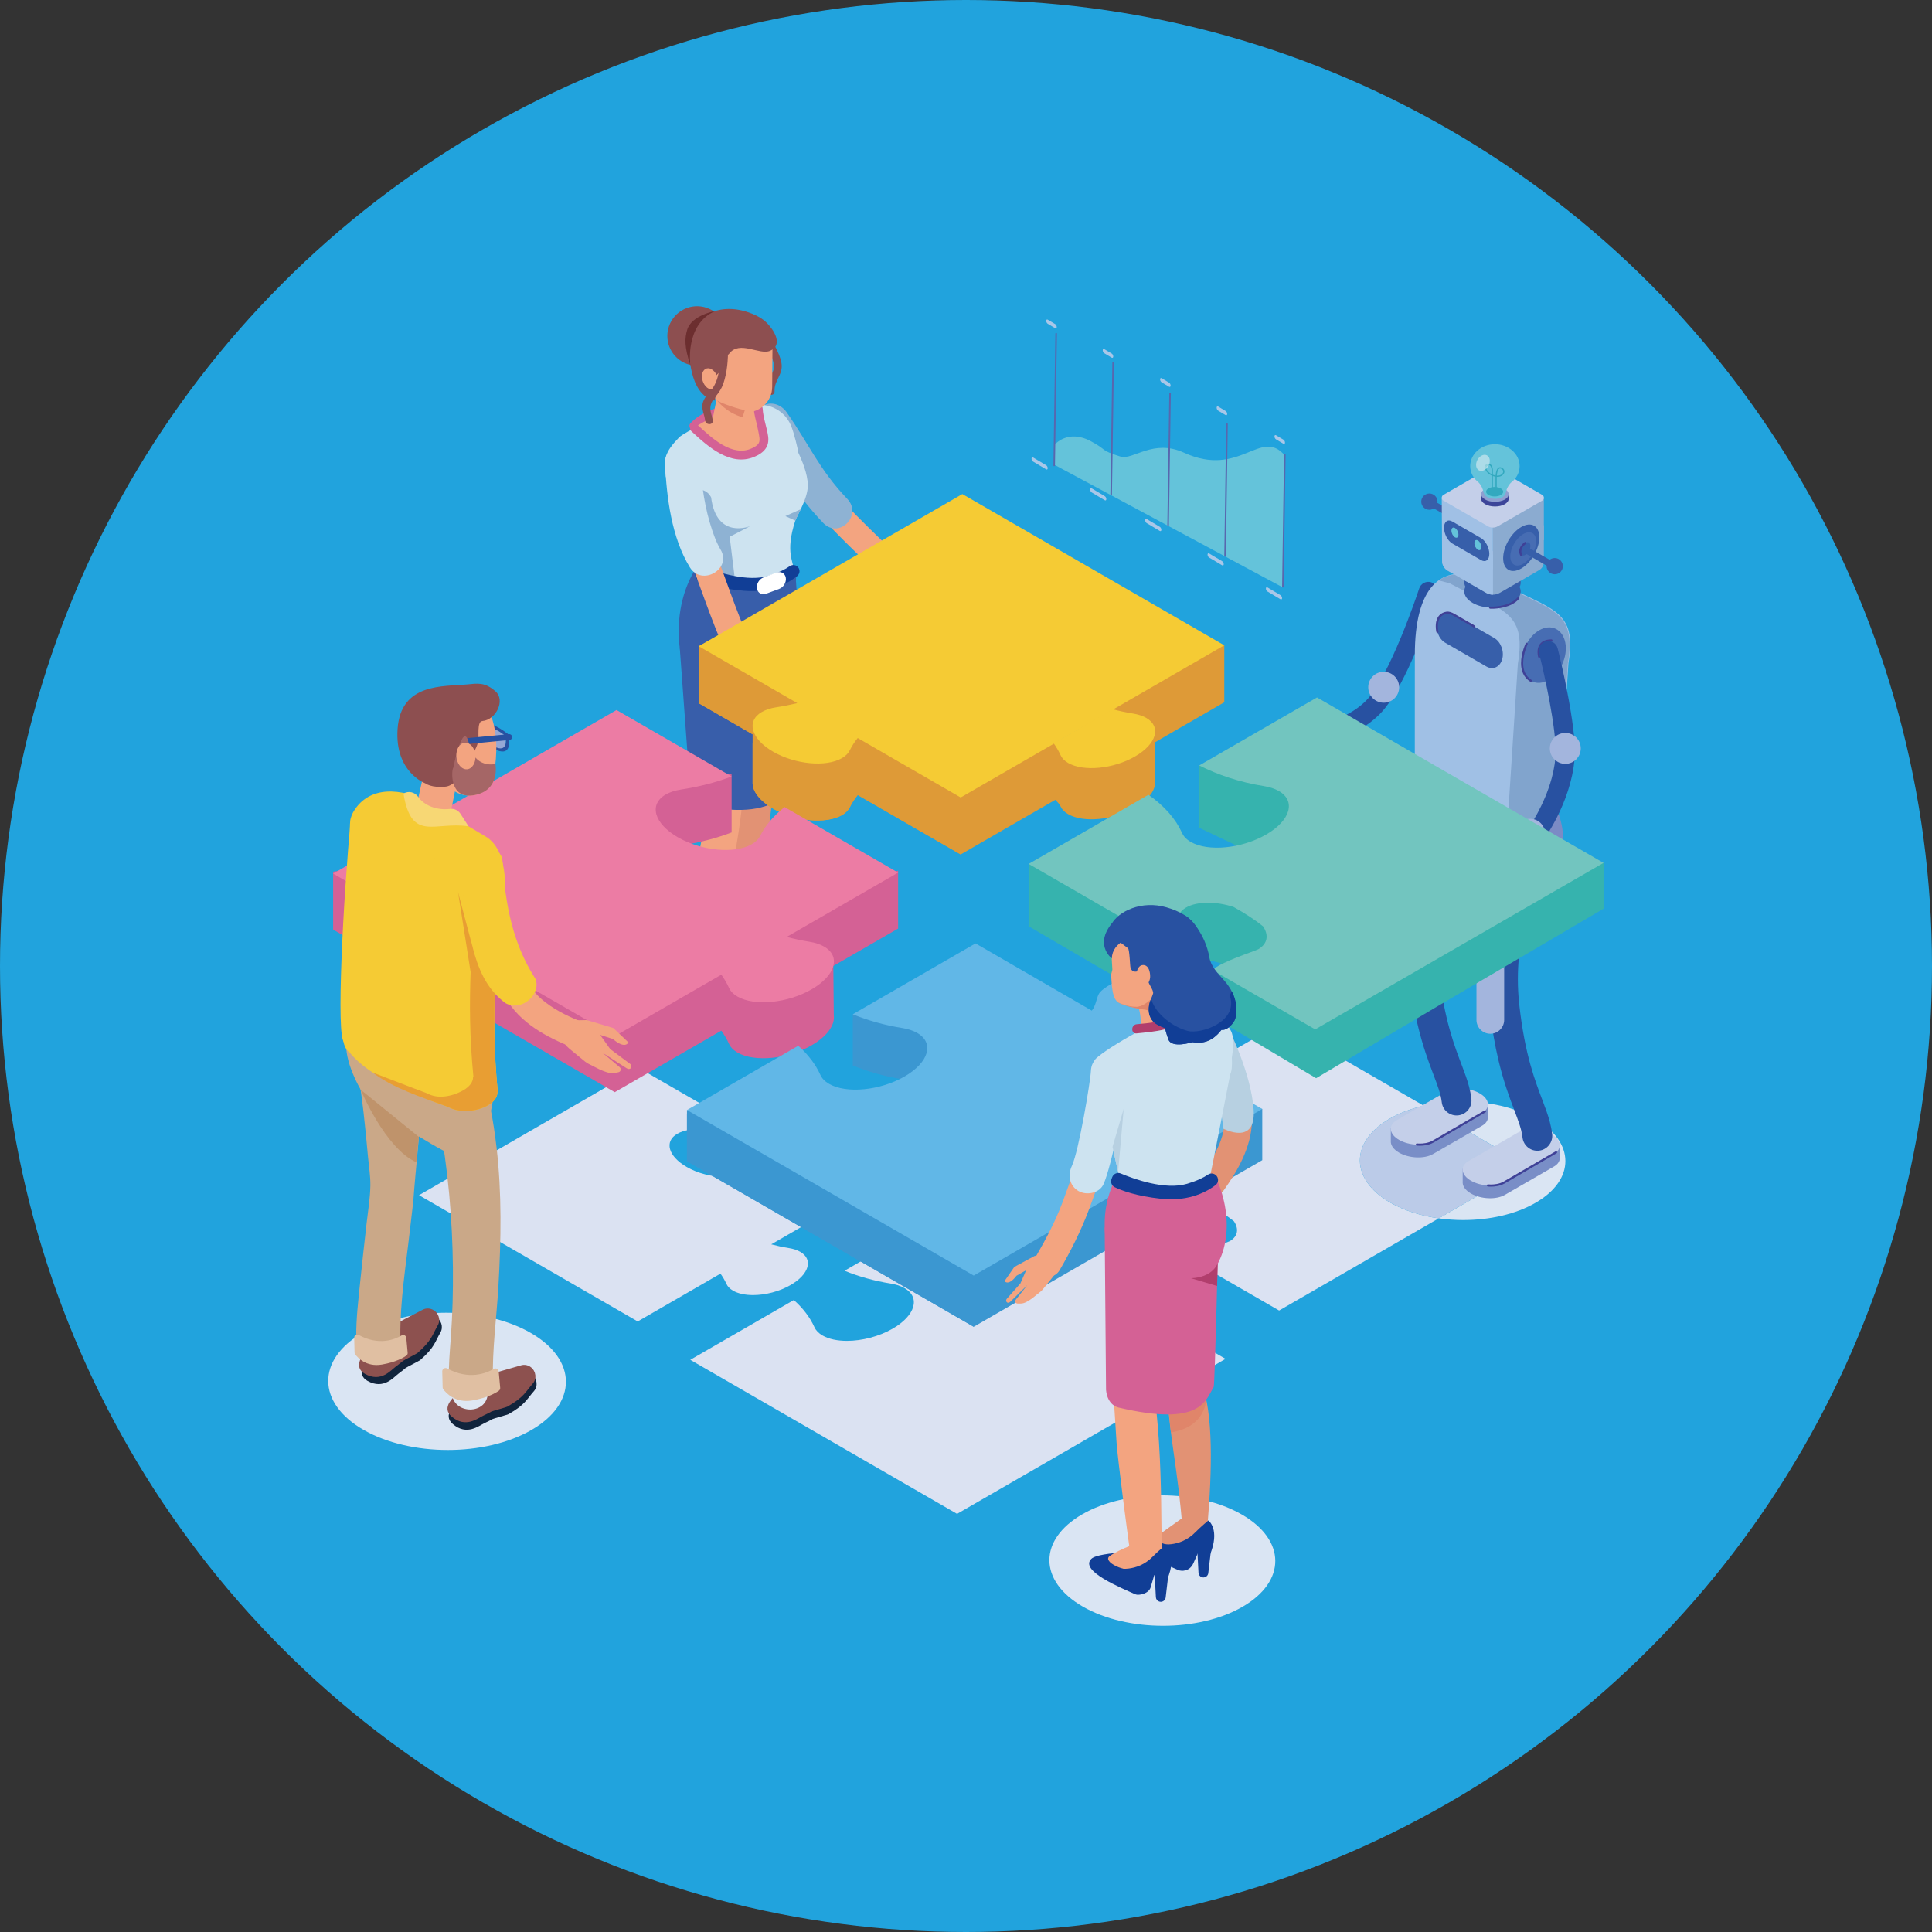 <?xml version="1.0" encoding="UTF-8"?><svg xmlns="http://www.w3.org/2000/svg" width="500" height="500" xmlns:xlink="http://www.w3.org/1999/xlink" viewBox="0 0 500 500"><rect x="0" y="0" width="500" height="500" fill="#333333" stroke="none"/><defs><clipPath id="clippath"><circle cx="250" cy="250" r="250" fill="none"/></clipPath><clipPath id="clippath-1"><rect x="85" y="79.249" width="330" height="341.503" fill="none"/></clipPath><clipPath id="clippath-2"><rect x="85" y="79.249" width="330" height="341.503" fill="none"/></clipPath><clipPath id="clippath-3"><rect x="85" y="79.249" width="330" height="341.503" fill="none"/></clipPath><clipPath id="clippath-4"><rect x="85" y="79.249" width="330" height="341.503" fill="none"/></clipPath></defs><g id="_背景"><g clip-path="url(#clippath)"><rect width="500" height="500" fill="#21a3dd"/></g></g><g id="_アノテーション"><g><path d="M187.864,244.081l.584-.305c.333-.174,.463-.588,.289-.921-.174-.332-.588-.462-.921-.288l-.584,.305c-.332,.174-.462,.588-.288,.921,.174,.333,.588,.463,.921,.289h0Z" fill="#4d4474"/><path d="M188.819,243.147v-3.093c0-.375-.307-.682-.682-.682-.375,0-.682,.307-.682,.682v3.093c0,.375,.307,.682,.682,.682,.375,0,.683-.307,.683-.682h0Z" fill="#2851a1"/><path d="M185.414,234.864c.69,3.508,1.452,8.721,1.452,8.721l1.27,.244-.201-3.647c.154-.543,1.085,.048,1.479,.623,2.338,3.407,.844,5.546,3.133,7.113,0,0,5.326,2.419,10.684,1.424,0,0,2.522-.937,1.435-2.476-2.138-3.027-10.026-11.446-11.568-13.427l-.419-.133-2.823-4.529c-1.066-.308-3.055,1.278-3.812,2.737-.631,.681-.917,1.894-.631,3.35h0Z" fill="#2851a1"/><path d="M190.584,228.389l2.373,1.965s5.952,9.319,7.077,11.181c1.307,2.162-6.518,5.888-11.897-6.835-3.922-6.718,2.447-6.311,2.447-6.311h0Z" fill="#e29274"/><path d="M192.57,155.508c.194,13.189,.106,26.396-.737,39.564-.297,4.631-.692,9.256-1.208,13.867-.107,.958-.22,1.916-.338,2.874-.052,.428-.106,.855-.161,1.283-.029,.231-.239,1.808-.111,.866-.249,1.841-.519,3.68-.803,5.517-.576,3.728-1.218,7.445-1.848,11.164-.413,2.435,.644,4.93,3.197,5.631,2.198,.604,5.216-.746,5.631-3.197,2.963-17.484,4.975-34.903,5.441-52.651,.218-8.304,.214-16.612,.092-24.918-.087-5.887-9.243-5.904-9.156,0h0Z" fill="#e29274"/><path d="M180.586,163.951c2.671,13.177,3.719,26.608,2.702,40.029-.86,11.353-3.311,22.48-6.441,33.407-1.626,5.675,7.206,8.097,8.829,2.434,3.357-11.716,5.852-23.67,6.768-35.841,1.071-14.229-.199-28.499-3.029-42.463-.492-2.424-3.366-3.82-5.632-3.197-2.523,.693-3.69,3.2-3.197,5.631h0Z" fill="#f3a480"/><path d="M177.799,249.5l.584-.305c.332-.174,.462-.588,.289-.921-.174-.332-.588-.462-.921-.288l-.584,.305c-.333,.174-.463,.588-.289,.921,.174,.333,.588,.463,.921,.289h0Z" fill="#2851a1"/><path d="M178.755,248.567v-3.093c0-.375-.307-.682-.682-.682-.375,0-.682,.307-.682,.682v3.093c0,.375,.307,.682,.682,.682,.375,0,.682-.307,.682-.682h0Z" fill="#2851a1"/><path d="M175.35,240.283c.69,3.508,1.452,8.721,1.452,8.721l1.271,.244-.201-3.647c.154-.543,1.085,.048,1.48,.623,2.337,3.407,.843,5.546,3.133,7.113,0,0,5.326,2.418,10.684,1.424,0,0,2.522-.937,1.435-2.476-2.138-3.027-10.026-11.446-11.568-13.427l-.419-.133-2.824-4.529c-1.066-.308-3.055,1.278-3.812,2.737-.631,.681-.917,1.894-.631,3.35h0Z" fill="#2851a1"/><path d="M180.52,233.808l2.372,1.965s5.952,9.319,7.077,11.181c1.307,2.162-6.518,5.888-11.897-6.835-3.922-6.718,2.447-6.311,2.447-6.311h0Z" fill="#f3a480"/><path d="M235.492,146.83c-7.378-7.062-14.967-14.1-21.656-21.827-2.906-3.356-7.758,1.532-4.869,4.869,6.69,7.727,14.278,14.765,21.656,21.827,3.202,3.065,8.078-1.798,4.869-4.869h0Z" fill="#f3a480"/><path d="M195.667,111.347c6.375,9.13,9.636,15.887,17.373,23.976,4.092,4.278,10.3-1.963,6.214-6.235-7.197-7.524-9.678-13.809-15.659-22.374-1.417-2.03-4.018-2.97-6.28-1.647-2.009,1.175-3.073,4.238-1.647,6.28h0Z" fill="#8eb2d3"/><path d="M180.379,111.079c3.177-3.307,9.248-4.561,13.652-4.485,1.477,.025,1.478-2.27,0-2.295-4.986-.085-11.687,1.422-15.275,5.157-1.024,1.065,.597,2.691,1.623,1.623h0Z" fill="#d46195"/><path d="M175.738,165.893c.93,12.901,9.183,14.202,17.511,9.393,8.329-4.808,12.796-17.04,12.796-26.656,0,0-7.086-9.531-13.193-9.601-9.616-.11-18.195,11.883-17.114,26.863h0Z" fill="#385eaa"/><path d="M204.125,112.589s5.515,8.667,4.885,13.895c-.401,3.327-2.8,7.068-3.151,8.133-2.87,8.717-.202,10.831-.51,13.243,0,0-2.996,8.817-23.462,.98l-8.594-25.253,30.832-10.998h0Z" fill="#cde3f0"/><path d="M175.915,131.364c-.753-.462-3.606-8.069-3.606-8.069-.521-4.502-.426-6.102,3.461-10.121,1.02-1.055,11.501-6.791,19.554-8.246,3.903-.705,7.762,1.467,9.337,5.107,.921,2.129,1.813,6.338,1.813,6.34,.383,8.267-3.279-2.588-3.86,1.977,.02-.11,.048-.222,.064-.332,0,0-.998,7.711-1.755,13.681-.468,3.725-.8,6.419-.831,6.797l-.002,.047-13.966,11.01-7.35-13.271-2.858-4.921h0Z" fill="#cde3f0"/><path d="M194.821,104.811s6.981,7.209,.927,12.319c-6.054,5.11-16.366-6.31-16.366-6.31,5.413-3.389,10.617-5.689,15.438-6.008h0Z" fill="#f3a480"/><path d="M205.995,150.41l3.015,46.586c-.003,.607-.174,1.196-.503,1.726-2.059,3.31-5.858,14.553-26.62,9.684-2.393-.561-3.3-.804-3.192-2.889l-2.781-37.983,12.369-.162,17.712-16.962h0Z" fill="#385eaa"/><path d="M195.089,105.803c.075,1.507,.575,3.035,.885,4.504,.212,1.005,.451,2.023,.572,3.044,.169,1.421-.521,1.974-1.88,2.628-5.169,2.488-10.632-2.765-14.098-5.985-1.081-1.004-2.708,.615-1.623,1.623,4.188,3.891,10.072,9.213,16.27,6.613,2.501-1.049,3.948-2.636,3.571-5.32-.331-2.352-1.285-4.743-1.402-7.107-.073-1.47-2.369-1.479-2.295,0h0Z" fill="#d46195"/><path d="M191.982,107.811l2.206-11.658-7.774,2.424-1.841,9.085c-.761,2.719,5.579,6.113,7.409,.149h0Z" fill="#f3a480"/><path d="M197.137,86.169c.577,2.87,2.631,5.212,3.126,8.071,.29,1.673-.621,2.427-1.252,3.826-.466,1.032-.581,2.072-.53,3.189,.059,1.267,2.036,1.274,1.977,0-.134-2.876,2.282-4.285,1.783-7.283-.496-2.975-2.602-5.37-3.197-8.327-.251-1.246-2.157-.719-1.906,.526h0Z" fill="#8d4f50"/><g clip-path="url(#clippath-1)"><path d="M190.861,106.679l2.349,.018c3.619,.028,6.602-2.91,6.629-6.529l.092-11.948c.027-3.619-2.911-6.602-6.529-6.629l-2.349-.018c-3.619-.028-6.602,2.91-6.629,6.529l-.092,11.948c-.027,3.618,2.911,6.601,6.529,6.629h0Z" fill="#f3a480"/><path d="M188.759,91.482c2.641-3.438,7.791,.446,10.487-.674,2.925-1.216,1.843-4.226-.224-6.626-1.11-1.288-2.506-2.363-5.263-3.324-7.721-2.693-15.309,.739-15.374,9.394,0,0-.393,11.864,6.553,13.433l.403-1.744s-2.577-3.469,1.585-6.132c.972-.622,.158-1.009,.031-2.444-.129-1.452,.916-.726,1.804-1.882h0Z" fill="#8d4f50"/></g><path d="M183.014,100.339c1.075,.849,2.273,.515,2.674-.745,.401-1.26-.146-2.969-1.222-3.817-1.075-.849-2.273-.515-2.674,.745-.401,1.26,.146,2.969,1.222,3.817h0Z" fill="#f3a480"/><g clip-path="url(#clippath-2)"><path d="M186.437,90c.029,3.189-.053,7.179-1.709,10.003-.809,1.379-2.195,2.387-2.749,3.928-.65,1.809,.306,3.118,.51,4.893,.144,1.249,2.122,1.264,1.977,0-.092-.798-.378-1.462-.531-2.237-.349-1.764,.283-2.721,1.33-4.03,.826-1.032,1.492-2.008,1.928-3.264,1.011-2.914,1.249-6.227,1.221-9.293-.011-1.271-1.988-1.274-1.976,0h0Z" fill="#8d4f50"/><path d="M172.911,85.192c-.97,4.139,1.599,8.281,5.738,9.251,4.139,.97,8.281-1.599,9.251-5.739,.97-4.139-1.599-8.281-5.738-9.251-4.139-.97-8.281,1.599-9.251,5.738h0Z" fill="#8d4f50"/></g><polygon points="207.235 131.793 203.253 133.563 205.822 134.73 207.235 131.793 207.235 131.793" fill="#8eb2d3"/><path d="M190.197,149.99l-1.354-11.074,5.341-2.771s-8.736,3.635-10.149-7.429c0,0-1.894-4.371-7.422-.202l8.293,20.03c1.692,.986,3.565,.979,5.289,1.447h0Z" fill="#8eb2d3"/><path d="M206.887,147.521h0c.111,.596-.121,1.209-.602,1.595-1.74,1.394-6.394,4.386-13.709,3.776-6.261-.522-9.926-1.802-11.691-2.609-.76-.348-1.123-1.213-.833-2.011l.178-.489c.32-.878,1.302-1.334,2.16-.996,3.31,1.307,11.192,3.966,16.725,2.176,2.552-.826,4.192-1.676,5.246-2.429,.973-.695,2.312-.17,2.526,.986h0Z" fill="#113e96"/><path d="M198.28,153.651l3.382-1.254c1.123-.417,1.89-1.707,1.702-2.867-.187-1.161-1.26-1.77-2.384-1.353l-3.382,1.254c-1.123,.416-1.89,1.707-1.702,2.868,.187,1.16,1.26,1.769,2.384,1.353h0Z" fill="#fff"/><path d="M179.914,148.415c3.405,9.351,6.752,19.004,11.413,27.812,2.074,3.918,8.02,.443,5.946-3.475-4.388-8.29-7.515-17.369-10.719-26.167-1.504-4.131-8.161-2.347-6.64,1.83h0Z" fill="#f3a480"/><path d="M186.456,142.181c-.28-.456-.517-.94-.751-1.421-.145-.299-.28-.601-.418-.903-.389-.855,.319,.858-.087-.21-.316-.831-.631-1.659-.913-2.503-1.85-5.552-2.714-11.325-3.001-17.157-.29-5.881-9.472-5.915-9.181,0,.433,8.799,1.686,19.108,6.422,26.828,3.085,5.028,11.029,.421,7.928-4.634h0Z" fill="#cde3f0"/><path d="M331.031,339.161l-22.99-13.273c1.626-1.81,9.437-4.228,10.23-4.686,2.12-1.223,2.391-3.202,1.06-5.148-1.882-1.512-4.105-2.946-6.588-4.324-1.905-.626-3.907-.952-5.746-.952-1.909,0-3.641,.351-4.907,1.082-.77,.445-1.298,.989-1.593,1.596-.901,1.849-2.478,3.941-4.387,5.542l-28.949-16.714-.348-.201,26.842-15.498c3.578,2.484,6.123,5.417,7.543,8.568,.343,.761,.985,1.443,1.942,1.995,1.514,.874,3.591,1.295,5.884,1.295,3.579,0,7.686-1.023,11.009-2.942,5.454-3.148,6.731-7.515,2.854-9.753-.929-.536-2.068-.902-3.34-1.104-5.401-.859-10.303-2.506-14.507-4.631l26.395-15.239,37.023,21.375c-3.201,.743-6.198,1.863-8.788,3.359-10.351,5.976-10.299,15.696,.118,21.71,3.598,2.077,7.962,3.441,12.561,4.089l-41.316,23.854" fill="#dbe2f2"/><path d="M165.037,341.99l-56.596-32.676,56.952-32.881,23.134,13.357c-3.11,1.186-6.556,2.068-10.188,2.625-1.164,.179-2.208,.51-3.057,.999-3.439,1.985-2.354,5.829,2.422,8.586,2.892,1.67,6.475,2.558,9.615,2.558,2.045,0,3.902-.377,5.258-1.16,.823-.475,1.387-1.057,1.703-1.706,1.013-2.077,2.709-4.013,4.884-5.763l22.825,13.178-22.388,12.926c1.471,.392,2.994,.72,4.567,.97,1.121,.178,2.126,.5,2.944,.973,3.417,1.972,2.29,5.821-2.515,8.596-2.929,1.691-6.549,2.593-9.703,2.593-2.021,0-3.851-.371-5.186-1.141-.843-.487-1.409-1.088-1.711-1.758-.408-.904-.924-1.788-1.539-2.645l-21.422,12.368" fill="#dbe2f2"/><path d="M247.688,391.784l-69.045-39.863,26.802-15.474c2.412,2.149,4.202,4.527,5.332,7.033,.369,.819,1.059,1.552,2.088,2.145,1.628,.94,3.861,1.392,6.326,1.392,3.848,0,8.264-1.1,11.837-3.163,5.863-3.385,7.237-8.08,3.068-10.487-.998-.576-2.224-.969-3.591-1.186-4.302-.684-8.31-1.832-11.937-3.311l29.552-17.061,27.998,16.184c.968-1.146,1.057-2.725,1.658-3.96,.385-.791,1.758-1.722,2.763-2.302,1.721-.993,3.879-1.483,6.229-1.483,3.379,0,7.154,1.013,10.59,2.997,5.826,3.364,7.149,8.054,2.955,10.476-1.035,.597-2.309,1.001-3.729,1.219-2.134,.328-4.215,.749-6.223,1.257l26.805,15.476-69.478,40.113" fill="#dbe2f2"/><path d="M378.696,315.748c-2.132,0-4.264-.147-6.348-.441l23.306-13.456-27.196-15.702c3.167-.736,6.534-1.104,9.904-1.104,6.833,0,13.68,1.511,18.909,4.53,10.416,6.014,10.468,15.733,.118,21.71-5.154,2.976-11.917,4.462-18.693,4.462" fill="#dae5f3"/><path d="M372.348,315.307c-4.599-.648-8.963-2.012-12.561-4.089-10.416-6.014-10.469-15.733-.118-21.71,2.591-1.496,5.587-2.615,8.788-3.359l27.196,15.702-23.306,13.456" fill="#bbcbe8"/><path d="M333.041,193.537c.01,0,.046,0,.106,0,.685-.002,4.459-.045,9.174-1.131,2.358-.545,4.954-1.353,7.518-2.573,2.562-1.22,5.1-2.858,7.289-5.076,1.005-1.021,1.939-2.246,2.852-3.623,1.592-2.408,3.11-5.289,4.523-8.284,2.116-4.488,3.982-9.225,5.327-12.854,1.345-3.628,2.166-6.145,2.174-6.168,.425-1.303-.286-2.703-1.589-3.128-1.303-.425-2.703,.286-3.128,1.589,0,0-.006,.018-.02,.06-.212,.644-2.131,6.417-4.784,12.795-1.325,3.187-2.836,6.527-4.388,9.428-.775,1.45-1.561,2.789-2.327,3.935-.764,1.146-1.514,2.099-2.173,2.766-1.693,1.718-3.733,3.054-5.889,4.08-3.23,1.54-6.708,2.365-9.46,2.782-2.752,.42-4.773,.44-5.1,.44h-.047l-.009,.922,.011-.922h-.003l-.009,.922,.011-.922c-1.37-.017-2.495,1.079-2.512,2.45-.017,1.37,1.08,2.495,2.45,2.512h0Z" fill="#2851a1"/><path d="M385.069,289.276c.006-.083,.004-.165,0-.249v-3.164l-1.998,.481c-.047-.028-.088-.057-.136-.085-2.589-1.495-6.541-1.659-8.784-.364l-7.731,4.463-6.473,1.561v3.293l.004-.001c-.116,1.063,.602,2.213,2.125,3.091,2.589,1.495,6.541,1.659,8.784,.364l12.707-7.337c.947-.547,1.438-1.27,1.501-2.036l.002-0v-.018h0Z" fill="#798ec7"/><path d="M370.859,295.359l12.707-7.336c2.242-1.295,1.958-3.577-.631-5.072-2.589-1.494-6.541-1.658-8.784-.364l-12.707,7.337c-2.242,1.295-1.958,3.577,.631,5.072,2.588,1.494,6.542,1.658,8.784,.364h0Z" fill="#c4cfe9"/><path d="M403.666,299.844c.006-.082,.004-.166,0-.249v-3.164l-1.999,.482c-.046-.028-.087-.058-.135-.085-2.589-1.495-6.542-1.659-8.784-.364l-7.732,4.463-6.473,1.561v3.292l.004-0c-.116,1.062,.602,2.213,2.124,3.091,2.589,1.494,6.542,1.658,8.784,.364l12.707-7.337c.947-.547,1.439-1.27,1.501-2.036l.003-0v-.018h0Z" fill="#798ec7"/><path d="M389.456,305.927l12.707-7.336c2.243-1.295,1.958-3.577-.63-5.072-2.589-1.494-6.542-1.659-8.784-.364l-12.707,7.336c-2.243,1.295-1.958,3.577,.63,5.071,2.589,1.495,6.542,1.659,8.784,.364h0Z" fill="#c4cfe9"/><path d="M371.463,216.946c-.169,.228-1.98,2.715-3.758,7.321-1.778,4.603-3.515,11.334-3.514,19.961,0,2.36,.13,4.861,.423,7.497,.591,5.326,1.388,9.732,2.268,13.452,1.317,5.575,2.837,9.62,4.031,12.769,.597,1.572,1.107,2.915,1.481,4.099,.375,1.187,.616,2.206,.73,3.207,.24,2.118,2.151,3.641,4.27,3.401,2.118-.24,3.64-2.152,3.4-4.27-.124-1.095-.336-2.144-.602-3.16-.469-1.78-1.094-3.457-1.768-5.241-1.013-2.676-2.159-5.62-3.259-9.577-1.097-3.954-2.145-8.92-2.88-15.531-.261-2.352-.375-4.567-.375-6.645,.001-7.59,1.519-13.349,2.996-17.182,.739-1.916,1.469-3.346,1.993-4.27,.262-.462,.474-.797,.608-1.003,.067-.103,.116-.173,.142-.21l.022-.032-.396-.286,.394,.288,.002-.003-.396-.286,.394,.288-2.192-1.605,2.181,1.62,.011-.015-2.192-1.605,2.181,1.62c1.271-1.711,.914-4.129-.797-5.4-1.711-1.271-4.129-.914-5.4,.797h0Z" fill="#2851a1"/><path d="M404.524,217.195c0,10.401-8.431,18.832-18.832,18.832s-18.832-8.431-18.832-18.832,8.431-18.832,18.832-18.832,18.832,8.431,18.832,18.832h0Z" fill="#7b8bc5"/><path d="M398.988,210.518c-2.089-.801-11.193-12.155-13.564-12.155-10.401,0-18.832,8.431-18.832,18.832s8.431,18.832,18.832,18.832c2.371,0,4.634-.451,6.723-1.252-9.98,2.011-11.148-16.106,6.841-24.256h0Z" fill="#8f9fd0"/><path d="M369.394,128.635l7.983,4.609c.407,.235,.739,.87,.739,1.413s-.333,.794-.739,.559l-7.983-4.609c-.406-.235-.739-.87-.739-1.413,0-.542,.333-.793,.739-.559h0Z" fill="#375faa"/><path d="M367.817,129.821c0-1.162,.943-2.104,2.105-2.104,1.162,0,2.104,.942,2.104,2.104,0,1.163-.943,2.105-2.104,2.105-1.163,0-2.105-.942-2.105-2.105h0Z" fill="#375faa"/><path d="M400.256,146.519c0-1.162,.943-2.104,2.105-2.104s2.105,.942,2.105,2.104-.943,2.104-2.105,2.104-2.105-.942-2.105-2.104h0Z" fill="#375faa"/><path d="M366.144,205.254l.014-35.74c0-17.442,6.59-23.897,17.579-19.888l4.54,1.206c13.262,7.145,19.998,6.787,17.626,20.823l-2.228,34.58c0,15.838-38.376,17.64-37.531-.98h0Z" fill="#a0c0e5"/><path d="M388.118,150.966l-4.54-1.206c-4.553-1.661-8.348-1.52-11.235,.45l2.847,.756c13.263,7.145,19.999,6.787,17.626,20.823l-2.228,34.58c0,6.166-1.309,12.001-1.309,12.001,7.654-1.289,14.238-5.44,14.238-12.001l2.228-34.58c2.372-14.036-4.364-13.678-17.626-20.823h0Z" fill="#81a4cd"/><path d="M389.972,144.301c0,1.232-.998,2.231-2.231,2.231-1.232,0-2.231-.999-2.231-2.231,0-1.232,.999-2.231,2.231-2.231,1.232,0,2.231,.999,2.231,2.231h0Z" fill="#c4cfe9"/><path d="M391.438,153.703c-2.843,1.641-7.467,1.633-10.328-.019-2.861-1.652-2.875-4.321-.032-5.963,2.843-1.641,7.467-1.633,10.328,.019,2.861,1.652,2.875,4.321,.032,5.963h0Z" fill="#375faa"/><path d="M391.438,156.048c-2.843,1.641-7.467,1.633-10.328-.019-2.861-1.652-2.875-4.321-.032-5.962,2.843-1.641,7.467-1.633,10.328,.019,2.861,1.652,2.875,4.321,.032,5.962h0Z" fill="#375faa"/><path d="M386.361,143.505l-13.148-7.613v9.273c0,1.038,.554,1.997,1.453,2.517l9.954,5.747c1.089,.629,2.43,.629,3.519,0l10.193-5.885c.751-.433,1.214-1.235,1.214-2.103v-9.548l-13.185,7.612h0Z" fill="#8babd0"/><polygon points="386.38 147.324 373.213 144.75 373.121 128.773 386.38 136.396 386.38 147.324 386.38 147.324" fill="#a0c0e5"/><polygon points="399.546 139.723 386.38 147.324 386.343 136.396 399.546 128.773 399.546 139.723 399.546 139.723" fill="#8babd0"/><path d="M385.062,136.195l-11.518-6.65c-.565-.326-.565-1.14,0-1.466l11.778-6.8c.628-.363,1.402-.363,2.031,0l11.778,6.8c.565,.326,.565,1.14,0,1.466l-11.518,6.65c-.789,.456-1.762,.456-2.552,0" fill="#c4cfe9"/><path d="M386.38,153.901c-.58,.017-1.223-.147-1.964-.59l-9.749-5.628c-.899-.519-1.453-1.479-1.453-2.517v-9.273l13.166,7.624v10.384h0Z" fill="#a0c0e5"/><path d="M383.297,144.952l-7.454-4.303c-1.174-.678-2.135-2.514-2.135-4.079,0-1.565,.961-2.292,2.135-1.614l7.454,4.303c1.174,.678,2.135,2.514,2.135,4.079,0,1.565-.961,2.292-2.135,1.614h0Z" fill="#375faa"/><path d="M384.698,172.502l-10.681-6.166c-1.682-.971-2.602-3.424-2.044-5.45,.558-2.026,2.391-2.889,4.074-1.918l10.68,6.166c1.682,.971,2.602,3.423,2.045,5.449-.558,2.026-2.391,2.889-4.074,1.918h0Z" fill="#375faa"/><path d="M389.014,144.46c0,2.967,2.096,4.162,4.682,2.669,2.586-1.493,4.682-5.109,4.682-8.076s-2.096-4.162-4.682-2.669c-2.586,1.493-4.682,5.109-4.682,8.076h0Z" fill="#375faa"/><path d="M390.865,143.993c-0,2.122,1.499,2.977,3.348,1.908,1.849-1.068,3.348-3.655,3.349-5.777,0-2.122-1.498-2.977-3.348-1.909-1.849,1.068-3.349,3.655-3.349,5.777h0Z" fill="#476db3"/><path d="M394.01,172.745c.674,3.547,3.704,4.988,6.766,3.218,3.062-1.77,4.998-6.08,4.324-9.627-.674-3.547-3.704-4.988-6.765-3.218-3.062,1.77-4.998,6.08-4.324,9.627h0Z" fill="#476db3"/><path d="M388.321,228.653c.749,3.942,4.116,5.543,7.519,3.577,3.403-1.966,5.554-6.755,4.804-10.697-.75-3.942-4.116-5.543-7.519-3.577-3.403,1.966-5.554,6.755-4.804,10.697h0Z" fill="#476db3"/><path d="M393.386,142.833c.001,.851,.602,1.195,1.345,.767,.741-.428,1.342-1.464,1.341-2.315-0-.851-.602-1.194-1.344-.767-.742,.427-1.343,1.464-1.342,2.315h0Z" fill="#375faa"/><path d="M389.401,130.501c-1.384,.77-3.636,.766-5.029-.008-1.394-.774-1.401-2.026-.016-2.796,1.384-.77,3.636-.766,5.03,.008,1.393,.774,1.4,2.026,.015,2.795h0Z" fill="#3c4599"/><polygon points="390.435 129.16 383.322 129.16 383.322 127.898 390.435 127.898 390.435 129.16 390.435 129.16" fill="#3c4599"/><path d="M389.401,129.299c-1.384,.77-3.636,.766-5.029-.008-1.394-.774-1.401-2.026-.016-2.796,1.384-.77,3.636-.766,5.03,.008,1.393,.774,1.4,2.026,.015,2.795h0Z" fill="#8f9fd0"/><path d="M393.273,120.622c0-3.124-2.863-5.656-6.394-5.656-3.532,0-6.394,2.533-6.394,5.656,0,1.71,.859,3.243,2.215,4.281,.742,.785,1.081,1.752,1.236,2.451,.15,.677,.656,1.225,1.336,1.45,1.101,.364,2.165,.409,3.178,.041,.644-.233,1.115-.772,1.253-1.42,.139-.653,.465-1.595,1.228-2.404l.06-.068c1.395-1.037,2.283-2.593,2.283-4.332" fill="#64c3da"/><path d="M388.384,128.125c-.861,.478-2.261,.476-3.127-.005-.866-.481-.87-1.259-.01-1.737,.86-.478,2.26-.476,3.126,.005,.866,.481,.87,1.259,.01,1.738h0Z" fill="#33a9bf"/><path d="M385.287,120.372c-.105,0-.223,.027-.355,.081-.304,.125-.338,.395-.314,.6,.06,.503,.56,1.223,1.405,1.661v-1.08c-.007-.257-.104-.965-.468-1.19-.079-.049-.168-.073-.268-.073m2.093,2.718c.929,.047,1.483-.399,1.609-.857,.11-.397-.094-.758-.532-.941-.184-.077-.336-.078-.463-.003-.222,.131-.501,.553-.614,1.8m-.185,4.627c-.092,0-.166-.072-.166-.16l-.001-4.182-.057-.009c-.209-.036-.415-.089-.615-.16v3.986c0,.088-.074,.16-.166,.16-.092,0-.166-.071-.166-.16v-4.12c-.341-.158-.656-.365-.927-.612-.46-.421-.755-.92-.808-1.369-.052-.436,.135-.775,.513-.931,.361-.148,.675-.143,.933,.017,.587,.364,.619,1.409,.62,1.453v1.235c.208,.081,.433,.144,.673,.185l.022,.004c.103-1.125,.356-1.792,.77-2.037,.224-.132,.482-.138,.768-.018,.591,.247,.874,.763,.721,1.316-.153,.554-.773,1.098-1.795,1.098-.051,0-.102-.001-.154-.004l.001,4.148c0,.088-.074,.16-.166,.16" fill="#33a9bf"/><path d="M383.338,121.869c-.764,0-1.328-.622-1.328-1.559,0-1.112,.794-2.247,1.773-2.535,.154-.045,.303-.067,.445-.067,.764,0,1.328,.622,1.328,1.56,0,.268-.046,.537-.13,.795-.044-.007-.091-.01-.138-.01-.151,0-.314,.036-.488,.107-.378,.156-.565,.495-.513,.931,.016,.133,.053,.27,.109,.408-.191,.136-.398,.241-.613,.304-.154,.045-.303,.067-.446,.067m1.331-.595c-.025-.077-.042-.151-.05-.221-.025-.205,.01-.475,.314-.6,.132-.054,.25-.081,.355-.081,.007,0,.013,0,.02,0-.155,.341-.375,.652-.638,.902" fill="#addce8"/><path d="M384.398,121.498c-.056-.138-.093-.275-.109-.408-.052-.436,.135-.775,.513-.931,.174-.071,.337-.107,.488-.107,.047,0,.093,.004,.138,.01-.034,.105-.074,.209-.12,.31-.007-0-.013-0-.02-0-.105,0-.223,.027-.355,.081-.304,.125-.338,.395-.314,.6,.008,.07,.025,.144,.05,.221-.086,.082-.177,.157-.272,.224" fill="#97d3dd"/><path d="M377.439,138.361c0,.668-.406,.974-.906,.686-.5-.289-.906-1.064-.906-1.732s.406-.975,.906-.686c.5,.289,.906,1.064,.906,1.732h0Z" fill="#64c3da"/><path d="M383.38,141.59c0,.668-.406,.975-.906,.686-.5-.289-.906-1.064-.906-1.732s.406-.974,.906-.686,.906,1.064,.906,1.732h0Z" fill="#64c3da"/><path d="M401.621,147.175l-7.408-4.277c-.407-.235,.545-1.656,.952-1.422l6.456,3.727c.407,.235,.739,.87,.739,1.413,0,.542-.332,.793-.739,.559h0Z" fill="#375faa"/><path d="M392.398,223.124c-.106,.18-1.915,3.257-3.712,8.537-1.795,5.279-3.582,12.771-3.584,21.751,0,2.384,.126,4.872,.413,7.449,.591,5.326,1.388,9.732,2.268,13.452,1.318,5.575,2.837,9.62,4.031,12.769,.598,1.573,1.107,2.915,1.481,4.099,.375,1.186,.617,2.206,.73,3.207,.24,2.118,2.152,3.64,4.27,3.4,2.118-.24,3.641-2.152,3.4-4.27-.124-1.095-.336-2.144-.602-3.16-.469-1.781-1.094-3.457-1.768-5.241-1.013-2.676-2.16-5.62-3.259-9.577-1.097-3.953-2.145-8.919-2.88-15.531-.253-2.282-.365-4.485-.365-6.596-.001-7.949,1.59-14.616,3.172-19.265,.79-2.324,1.578-4.14,2.154-5.354,.289-.606,.524-1.062,.681-1.355,.078-.147,.137-.252,.173-.316l.036-.063,.004-.008-1.708-1.001,1.703,1.01,.005-.009-1.708-1.001,1.703,1.01c1.087-1.833,.482-4.201-1.351-5.289-1.833-1.087-4.201-.483-5.289,1.351h0Z" fill="#2851a1"/><path d="M365.69,258.679h0c-1.972,0-3.585-1.613-3.585-3.585v-13.97c0-1.972,1.613-3.585,3.585-3.585s3.585,1.613,3.585,3.585v13.97c0,1.972-1.613,3.585-3.585,3.585h0Z" fill="#a3b5dd"/><path d="M385.692,267.532h0c-1.972,0-3.586-1.614-3.586-3.585v-13.97c0-1.972,1.614-3.586,3.586-3.586s3.585,1.614,3.585,3.586v13.97c0,1.971-1.613,3.585-3.585,3.585h0Z" fill="#a3b5dd"/><path d="M398.602,169.879l-.005-.018c-.024-.094-.132-.547-.131-1.103-.001-.587,.12-1.277,.54-1.802,.211-.264,.496-.494,.899-.664,.402-.169,.925-.277,1.6-.279,.152-0,.275-.125,.275-.277-.001-.152-.125-.275-.277-.275-.733,.002-1.33,.119-1.813,.323-.726,.304-1.185,.81-1.443,1.356-.26,.546-.332,1.126-.333,1.619,0,.715,.153,1.255,.157,1.27,.041,.147,.193,.232,.34,.191,.147-.041,.232-.193,.191-.34h0Z" fill="#3f4197"/><path d="M392.081,224.169l.013-.025c.072-.134,.433-.777,1.003-1.372,.284-.297,.62-.583,.991-.789,.372-.207,.775-.337,1.211-.337,.136,0,.276,.013,.421,.04,.15,.029,.294-.069,.323-.219,.029-.15-.069-.294-.219-.323-.179-.034-.354-.05-.525-.05-.584-0-1.112,.187-1.566,.456-.682,.406-1.211,.995-1.575,1.482-.364,.488-.563,.876-.568,.885-.07,.136-.016,.301,.12,.371,.136,.07,.302,.016,.371-.12v-0Z" fill="#3f4197"/><path d="M372.267,163.445l-.005-.024c-.027-.12-.141-.678-.141-1.362-.001-.629,.099-1.36,.425-1.953,.33-.593,.858-1.065,1.821-1.243l.043-.011-.05-.141,.044,.143,.006-.002-.05-.141,.044,.143,.051-.011c.036-.006,.09-.011,.162-.011,.261,0,.764,.072,1.515,.505,1.285,.742,5.273,3.044,5.273,3.044,.132,.076,.3,.031,.376-.101,.076-.132,.031-.301-.101-.377,0,0-.997-.576-2.154-1.244-1.158-.668-2.476-1.429-3.118-1.8-.82-.474-1.426-.579-1.791-.579-.232,0-.365,.042-.392,.051l.092,.26-.049-.272c-1.112,.196-1.819,.802-2.207,1.521-.392,.719-.492,1.534-.492,2.218,0,.851,.159,1.503,.162,1.516,.036,.148,.185,.239,.333,.203,.148-.036,.239-.185,.203-.333h0Z" fill="#3f4197"/><path d="M385.642,157.532c.005,0,.162,.01,.432,.01,.63,0,1.873-.051,3.223-.395,1.348-.345,2.813-.984,3.856-2.189,.099-.115,.087-.29-.028-.389-.115-.099-.29-.087-.389,.028-.934,1.083-2.29,1.688-3.575,2.015-1.284,.328-2.487,.378-3.087,.378-.128,0-.229-.002-.297-.004-.068-.002-.101-.004-.101-.004-.152-.009-.282,.106-.292,.259-.009,.152,.106,.283,.258,.292h0Z" fill="#3f4197"/><path d="M393.925,143.485l-.042,.028,.043-.027-.001-.001-.042,.028,.043-.027c-.011-.016-.204-.331-.203-.792,.004-.495,.202-1.182,1.177-1.96,.119-.095,.139-.268,.045-.387-.095-.12-.268-.14-.387-.045-1.078,.848-1.39,1.729-1.386,2.392,.002,.654,.279,1.071,.296,1.098,.085,.127,.256,.161,.382,.076,.126-.085,.16-.256,.075-.382h0Z" fill="#3f4197"/><path d="M394.843,166.496c-.006,.019-1.195,2.5-1.199,5.139,0,.881,.134,1.783,.502,2.614,.367,.831,.972,1.589,1.888,2.161,.129,.081,.299,.041,.38-.088,.081-.129,.041-.299-.088-.38-.823-.516-1.347-1.175-1.677-1.916-.328-.741-.455-1.566-.454-2.391-.001-1.237,.285-2.469,.573-3.387,.144-.459,.288-.84,.395-1.105,.054-.132,.099-.236,.129-.306l.036-.079,.012-.025c.065-.137,.007-.302-.131-.367s-.302-.007-.367,.131h0Z" fill="#3f4197"/><path d="M385.045,307.059c.009,.001,.326,.04,.817,.04,.87-.002,2.288-.117,3.509-.813,1.801-1.031,13.474-7.831,13.475-7.831,.132-.077,.176-.245,.099-.377-.077-.132-.246-.176-.377-.099-0,0-.182,.106-.505,.294-2.259,1.315-11.396,6.636-12.967,7.535-1.079,.62-2.416,.742-3.235,.741-.231,0-.421-.009-.551-.018-.065-.005-.116-.009-.15-.012l-.048-.005c-.151-.019-.289,.089-.308,.24-.019,.151,.089,.289,.24,.307h0Z" fill="#3f4197"/><path d="M366.654,296.468c.009,.001,.326,.04,.817,.04,.87-.002,2.288-.117,3.509-.814,1.802-1.031,13.475-7.83,13.476-7.831,.132-.077,.176-.246,.099-.377-.077-.132-.246-.176-.377-.099-0,0-.182,.106-.505,.294-2.259,1.315-11.396,6.636-12.967,7.535-1.078,.62-2.416,.742-3.235,.741-.231,0-.421-.009-.551-.018-.065-.004-.116-.009-.15-.012l-.048-.005c-.151-.018-.289,.089-.308,.24-.018,.151,.089,.289,.24,.307h0Z" fill="#3f4197"/><path d="M399.887,216.749c.059-.087,1.943-2.756,3.844-6.879,.95-2.063,1.904-4.49,2.628-7.154,.723-2.663,1.216-5.564,1.217-8.571,0-.594-.019-1.191-.06-1.791-.173-2.536-.537-5.318-.983-8.086-1.336-8.293-3.416-16.458-3.425-16.497-.338-1.328-1.688-2.131-3.016-1.793-1.328,.338-2.131,1.688-1.793,3.016l.01,.037c.102,.404,1.016,4.052,1.979,8.742,.482,2.345,.976,4.95,1.387,7.533,.411,2.583,.738,5.147,.891,7.385,.033,.483,.049,.968,.049,1.453,0,2.459-.41,4.939-1.044,7.271-.948,3.498-2.398,6.657-3.608,8.915-.604,1.129-1.147,2.034-1.534,2.648-.193,.307-.347,.542-.45,.696-.051,.077-.09,.133-.114,.169l-.026,.037-.004,.007,.611,.429-.61-.431-.001,.002,.611,.429-.61-.431c-.791,1.119-.525,2.667,.594,3.458,1.119,.791,2.668,.525,3.458-.594h0Z" fill="#2851a1"/><path d="M409.096,193.684c0,2.21-1.791,4.001-4.001,4.001s-4.001-1.791-4.001-4.001,1.791-4.001,4.001-4.001,4.001,1.791,4.001,4.001h0Z" fill="#a3b5dd"/><path d="M362.105,177.862c0,2.21-1.791,4.001-4.001,4.001s-4.002-1.792-4.002-4.001c0-2.21,1.792-4.001,4.002-4.001s4.001,1.791,4.001,4.001h0Z" fill="#a3b5dd"/><path d="M397.583,220.601l1.619-2.456c1.243-1.887,.756-4.412-1.082-5.609-1.838-1.198-4.36-.634-5.603,1.253l-1.619,2.457c-1.244,1.887-.756,4.411,1.082,5.609,1.838,1.198,4.36,.634,5.603-1.254h0Z" fill="#a3b5dd"/><path d="M272.903,115.131s3.347-4.156,9.359-.969c4.596,2.437,2.164,2.265,7.695,3.994,3.261,1.019,8.434-4.677,16.463-.998,14.537,6.66,19.836-6.62,26.088,.722l-.506,34.143-59.176-31.76,.076-5.133h0Z" fill="#64c3da"/><path d="M272.821,120.656c-.111-.002-.2-.093-.198-.204l.506-34.11c.002-.111,.093-.2,.204-.198,.111,.002,.2,.093,.198,.204l-.506,34.11c-.002,.111-.093,.2-.205,.198h0Z" fill="#5867ae"/><path d="M287.565,128.175c-.111-.002-.2-.093-.198-.204l.506-34.11c.002-.111,.093-.2,.205-.198,.111,.002,.2,.093,.198,.204l-.506,34.11c-.002,.111-.093,.2-.205,.198h0Z" fill="#5867ae"/><path d="M302.304,136.121c-.112-.002-.2-.093-.198-.204l.506-34.11c.002-.111,.093-.2,.205-.198,.111,.002,.2,.093,.198,.204l-.506,34.11c-.002,.111-.093,.2-.204,.198h0Z" fill="#5867ae"/><path d="M317.043,144.06c-.111-.002-.2-.093-.199-.204l.506-34.11c.002-.111,.093-.2,.205-.198,.111,.002,.2,.093,.198,.204l-.506,34.11c-.001,.111-.093,.2-.204,.198h0Z" fill="#5867ae"/><path d="M332.002,152.059c-.112-.002-.2-.093-.198-.204l.505-34.11c.002-.111,.093-.2,.205-.198,.111,.001,.2,.093,.198,.204l-.506,34.111c-.002,.111-.093,.2-.204,.198h0Z" fill="#5867ae"/><path d="M332.159,114.854l-1.942-1.16c-.215-.128-.387-.47-.383-.759,.005-.289,.184-.42,.398-.292l1.942,1.16c.215,.128,.387,.47,.383,.759-.004,.289-.184,.42-.398,.292h0Z" fill="#a9c7e8"/><path d="M317.191,107.43l-1.941-1.16c-.215-.128-.387-.47-.383-.758,.004-.289,.183-.421,.399-.292l1.942,1.16c.215,.128,.387,.47,.382,.758-.004,.289-.183,.42-.399,.292h0Z" fill="#a9c7e8"/><path d="M302.555,100.089l-1.942-1.16c-.215-.128-.387-.469-.383-.758,.004-.289,.184-.42,.398-.292l1.942,1.16c.215,.128,.387,.47,.383,.759-.004,.289-.184,.42-.398,.292h0Z" fill="#a9c7e8"/><path d="M287.708,92.565l-1.942-1.16c-.215-.128-.387-.47-.383-.759,.004-.289,.183-.42,.399-.292l1.942,1.16c.215,.128,.387,.469,.383,.758-.004,.289-.184,.42-.399,.292h0Z" fill="#a9c7e8"/><path d="M273.084,84.944l-1.942-1.16c-.214-.128-.387-.469-.382-.758,.004-.289,.184-.42,.398-.292l1.942,1.16c.214,.128,.387,.47,.382,.759-.004,.289-.184,.42-.398,.292h0Z" fill="#a9c7e8"/><path d="M331.414,154.041l-1.942-1.16-.018-.008-1.443-.861c-.214-.128-.394,.003-.398,.292-.004,.289,.168,.63,.383,.758l1.942,1.16,.018,.008,1.442,.861c.215,.128,.394-.003,.398-.292,.004-.289-.168-.63-.383-.759h0Z" fill="#a9c7e8"/><path d="M300.173,136.353l-1.942-1.16-.018-.008-1.443-.861c-.215-.129-.394,.003-.398,.292-.004,.289,.168,.63,.383,.758l1.942,1.16,.018,.008,1.442,.861c.215,.128,.394-.003,.399-.292,.004-.289-.168-.63-.383-.758h0Z" fill="#a9c7e8"/><path d="M316.318,145.254l-1.942-1.16-.018-.008-1.442-.861c-.215-.128-.394,.003-.399,.292-.004,.289,.168,.63,.383,.758l1.942,1.16,.018,.008,1.442,.861c.215,.129,.394-.003,.398-.292,.004-.289-.168-.63-.382-.758h0Z" fill="#a9c7e8"/><path d="M285.933,128.413l-1.942-1.16-.018-.008-1.442-.862c-.215-.128-.394,.003-.398,.292-.004,.289,.168,.631,.383,.759l1.942,1.16,.018,.008,1.442,.861c.215,.128,.394-.003,.398-.292,.004-.289-.168-.63-.383-.759h0Z" fill="#a9c7e8"/><path d="M270.761,120.42l-1.942-1.16-.018-.008-1.442-.861c-.215-.128-.394,.003-.398,.292-.004,.289,.168,.63,.383,.758l1.942,1.16,.018,.008,1.442,.861c.215,.128,.394-.003,.398-.292,.004-.289-.168-.63-.383-.758h0Z" fill="#a9c7e8"/><path d="M180.835,168.782l12.734,5.86,15.602-9.008c3.777,2.622,6.464,5.718,7.963,9.044,.362,.804,1.04,1.523,2.05,2.107,4.093,2.363,12.077,1.584,17.834-1.74,3.274-1.89,5.12-4.196,5.352-6.269l-19.275-9.175c-.648-.293-1.286-.594-1.905-.907v-13.212l12.583,1.415,15.28-4.29,36.694,21.186,31.097,3.208v14.745l-27.884,16.099c-2.437-2.142-4.24-4.519-5.37-7.026-.362-.804-1.04-1.523-2.05-2.107-4.093-2.363-12.077-1.584-17.833,1.74-.528,.304-1.017,.62-1.47,.943l13.902,.64v13.212l-27.512,15.884-26.649-15.386c-.824,1.02-1.516,2.077-2.048,3.166-.378,.777-1.053,1.474-2.04,2.043-4.118,2.378-12.094,1.628-17.815-1.675-3.379-1.951-5.214-4.357-5.302-6.489-.004-.089-.003-.177,0-.264v-10.191l2.465-.874-16.403-9.47v-13.212h0Z" fill="#de9a37"/><path d="M180.835,167.248l40.354-21.765,12.583,1.415,15.28-4.29,12.686,11.764s-7.143,32.156-12.899,35.48c-.527,.305-.213,31.28-.213,31.28l-26.649-15.386c-.824,1.02-1.516,2.077-2.048,3.166-.378,.777-1.053,1.474-2.04,2.043-4.118,2.378-12.094,1.628-17.815-1.675-3.379-1.951-5.214-4.357-5.302-6.489-.004-.089-.003-.177,0-.264v-13l2.465,1.935-16.403-9.47v-14.746h0Z" fill="#de9a37"/><path d="M197.174,184.251c1.016-.587,2.267-.983,3.661-1.197,1.879-.289,3.716-.653,5.498-1.084l-25.132-14.51-.367-.212,68.217-39.385,67.791,39.14-68.217,39.385-26.649-15.386c-.824,1.02-1.516,2.077-2.048,3.166-.378,.777-1.053,1.474-2.04,2.043-4.118,2.378-12.094,1.628-17.815-1.675-5.721-3.303-7.019-7.908-2.901-10.285h0Z" fill="#f5cb34"/><path d="M272.676,194.433l10.919-3.538c1.175-2.412,15.216-.385,15.216-.385l.103,11.511c.315,2.224-1.506,4.885-5.179,7.005-5.58,3.222-13.319,3.976-17.286,1.686-.979-.565-1.636-1.263-1.987-2.042-.473-1.05-2.093-2.251-2.807-3.246l1.02-9.573" fill="#de9a37"/><path d="M287.935,183.542c1.708,.455,3.476,.836,5.303,1.127,1.301,.207,2.468,.58,3.417,1.129,3.967,2.29,2.66,6.758-2.92,9.98-5.58,3.221-13.319,3.976-17.286,1.686-.979-.565-1.636-1.263-1.987-2.042-.473-1.05-1.073-2.076-1.787-3.07l15.258-8.809h0Z" fill="#f5cb34"/><path d="M120.556,220.75l38.998-22.515,9.829-1.821,19.96,4.028v14.992c-4.005,1.527-8.442,2.662-13.119,3.381-1.499,.23-2.844,.656-3.936,1.287-4.428,2.556-3.031,7.507,3.119,11.057,6.15,3.551,14.724,4.357,19.152,1.801,1.06-.612,1.786-1.362,2.193-2.196,1.303-2.676,3.488-5.168,6.289-7.421l12.873,7.432,16.518-5.455v14.992l-16.766,9.68,.114,12.766c.349,2.467-1.67,5.417-5.744,7.769-6.188,3.573-14.772,4.41-19.171,1.87-1.086-.627-1.814-1.4-2.204-2.264-.525-1.165-1.19-2.302-1.982-3.406l-27.584,15.926-72.878-42.076v-14.992l34.338-4.833h0Z" fill="#d46195"/><path d="M86.218,226.094l73.336-42.34,29.789,17.199c-4.005,1.527-8.442,2.662-13.119,3.381-1.499,.23-2.844,.656-3.936,1.287-4.428,2.556-3.031,7.506,3.119,11.057,6.15,3.55,14.724,4.357,19.152,1.801,1.06-.613,1.786-1.362,2.193-2.196,1.303-2.676,3.488-5.168,6.289-7.421l29.391,16.969-28.828,16.644c1.894,.504,3.856,.927,5.882,1.249,1.443,.229,2.737,.644,3.791,1.252,4.4,2.54,2.95,7.496-3.239,11.069-6.188,3.573-14.772,4.41-19.171,1.87-1.086-.627-1.814-1.401-2.204-2.265-.525-1.165-1.19-2.302-1.981-3.406l-27.584,15.926-72.878-42.076h0Z" fill="#ec7ca4"/><path d="M283.127,228.275l14.083-6.454c4.133,2.869,7.071,6.255,8.711,9.894,.396,.879,11.307-5.389,12.412-4.752,4.477,2.585,3.043,8.789,9.341,5.154,3.581-2.068,5.601-4.59,5.854-6.857l-21.086-10.037c-.708-.32-1.406-.65-2.085-.992v-16.131l13.765,3.226,16.716-4.693,40.142,23.176,34.019,3.509v11.856l-42.623,25.044-31.771,18.818-27.629-16.429,.848-11.53,2.283-1.715c-4.483-1.474-9.431-1.508-12.302,.15-.89,.514-1.499,1.143-1.84,1.843-.982,2.016-1.383,4.301-3.449,7.217l-32.304-18.853v-16.131l16.915,4.689h0Z" fill="#36b3ae"/><path d="M266.212,223.586l30.998-17.897c4.133,2.868,7.071,6.255,8.711,9.894,.396,.879,1.138,1.667,2.243,2.304,4.478,2.585,13.212,1.733,19.509-1.903,6.297-3.636,7.773-8.679,3.296-11.264-1.072-.619-2.389-1.041-3.858-1.274-6.237-.992-11.898-2.893-16.754-5.348l30.481-17.598,74.161,42.816-74.627,43.086-26.548-15.328c1.877-2.089,10.897-4.882,11.813-5.41,2.448-1.413,2.761-3.698,1.223-5.945-2.173-1.745-4.74-3.402-7.607-4.993-4.483-1.474-9.431-1.508-12.302,.15-.89,.514-1.499,1.143-1.84,1.843-1.04,2.135-2.861,4.551-5.066,6.401l-33.431-19.302-.402-.232h0Z" fill="#72c5bf"/><path d="M199.531,287.966l7.062-4.077c1.564,1.393,2.879,2.877,3.947,4.425l27.107,.857c3.105-3.145,3.193-6.599-.26-8.592-1.073-.619-2.39-1.041-3.86-1.275-4.624-.735-8.931-1.97-12.829-3.558v-13.254l19.739-4.556,12.025-.528,18.996,10.967,39.726-4.887v13.254c.091,1.641-.756,3.138-2.624,4.217-1.112,.642-2.481,1.076-4.008,1.31-.765,.117-1.521,.25-2.272,.389l-1.862,1.237,26.256,3.105v13.253l-74.677,43.115-74.211-42.846v-13.253l21.747,.698h0Z" fill="#3b97d1"/><path d="M199.531,287.966l7.062-4.077c1.564,1.393,2.879,2.877,3.947,4.425l27.107,.857c3.105-3.145,14.348,37.941,14.348,37.941v16.256l-74.211-42.846v-12.12l21.747-.435h0Z" fill="#3b97d1"/><path d="M206.593,270.635c2.592,2.31,4.516,4.867,5.73,7.56,.396,.88,1.139,1.668,2.244,2.306,4.481,2.587,13.221,1.734,19.523-1.904,6.302-3.638,7.778-8.684,3.298-11.271-1.073-.62-2.39-1.042-3.86-1.276-4.624-.735-8.931-1.969-12.829-3.558l31.763-18.338,30.093,17.395c1.04-1.232,1.136-2.929,1.782-4.256,.414-.85,1.89-1.851,2.97-2.475,4.508-2.603,11.815-1.989,18.077,1.627,6.263,3.616,7.684,8.657,3.176,11.26-1.112,.642-2.481,1.076-4.008,1.31-2.294,.352-4.53,.804-6.689,1.351l28.811,16.635-74.677,43.114-74.211-42.846,28.808-16.633h0Z" fill="#61b7e7"/><g clip-path="url(#clippath-3)"><path d="M127.816,251.573c.119,.118,.228,.245,.344,.367,.249,.261-.433-.74-.139-.153,.136,.271,.295,.549,.444,.813,.364,.646-.198-.61,.109,.267,.118,.336,.246,.669,.369,1.003,.705,1.91,1.463,3.82,2.6,5.52,4.147,6.199,11.126,9.569,17.864,12.205,1.784,.697,3.891-.767,4.361-2.476,.552-2.009-.686-3.66-2.476-4.361-3.509-1.373-7.08-3.012-10.085-5.323-1.937-1.489-3.164-2.845-4.226-4.74-.198-.353-.371-.716-.554-1.076-.351-.695,.081,.3-.244-.558-.261-.691-.507-1.388-.772-2.078-.631-1.641-1.315-3.164-2.581-4.423-3.24-3.22-8.256,1.791-5.014,5.014h0Z" fill="#f3a480"/><path d="M115.898,375.251c-7.904,0-15.824-1.748-21.874-5.24-12.049-6.957-12.11-18.2-.136-25.113,5.962-3.442,13.785-5.162,21.623-5.162,7.904,0,15.824,1.748,21.873,5.241,12.049,6.956,12.11,18.2,.136,25.113-5.962,3.442-13.785,5.162-21.623,5.162" fill="#dae5f3"/></g><path d="M108.733,351.998c-.224,.195-3.557,1.868-3.766,2.051-.321,.28-1.278,1.05-1.856,1.468-1.217,.878-3.79,4.216-7.985,1.865-6.14-3.439,8.513-13.225,8.513-13.225l6.482-3.379c.789-.411,1.741-.412,2.564-0,1.519,.759,2.126,2.639,1.301,4.066-1.415,2.448-1.494,3.876-5.253,7.155h0Z" fill="#11243c"/><path d="M108.041,350.163c-.224,.195-3.557,1.868-3.766,2.051-.321,.28-1.279,1.051-1.857,1.468-1.217,.878-3.789,4.216-7.985,1.865-6.14-3.439,8.513-13.225,8.513-13.225l6.482-3.38c.789-.411,1.741-.412,2.564-0,1.519,.759,2.126,2.639,1.301,4.066-1.415,2.448-1.494,3.876-5.253,7.155h0Z" fill="#8d514f"/><path d="M120.057,189.886c-.438,0-.994-.148-1.704-.521-3.452-1.814-3.345-6.188-3.345-6.188,0,0,.055-.007,.162-.007,.627,0,3.038,.226,6.436,3.336l.004,.046,.041,1.119s.096,2.214-1.595,2.214" fill="#95a8d5"/><path d="M115.185,183.341s2.561-.135,6.406,3.211l.032,1.008s.118,3.039-3.231,1.298c-3.349-1.741-3.207-5.517-3.207-5.517h0Zm3.145,6.126c4.502,2.34,4.342-1.752,4.342-1.752l.036,.017-.133-1.392c-5.022-4.315-8.214-4.108-8.214-4.108,0,0-.532,4.895,3.969,7.235h0Z" fill="#2851a1"/><polyline points="124.357 188.498 121.68 187.277 121.535 185.762 124.211 186.983 124.357 188.498" fill="#2851a1"/><path d="M114.578,183.394l-.474-.217c-.259-.118-.494-.478-.525-.805-.031-.327,.153-.495,.411-.378l.474,.216c.259,.118,.494,.479,.525,.805,.031,.327-.153,.496-.411,.378h0Z" fill="#2851a1"/><path d="M131.887,191.292l-.474-.217c-.258-.118-.493-.478-.525-.805-.031-.327,.153-.496,.412-.378l.474,.216c.258,.118,.494,.478,.525,.805,.031,.327-.153,.496-.411,.378" fill="#2851a1"/><path d="M129.441,194.144c-.281,0-.613-.067-1.005-.218-3.305-1.276-3.825-4.851-3.825-4.851l-.181-1.193c.107-.005,.212-.008,.317-.008,3.358,0,6.029,2.593,6.029,2.593,0,0,.749,3.677-1.335,3.677" fill="#95a8d5"/><path d="M128.433,193.439c-3.307-1.296-3.787-4.5-3.787-4.5l-.168-1.07c3.526,.018,6.349,2.609,6.349,2.609,0,0,.912,4.258-2.394,2.962h0Zm3.072-3.385s-3.526-3.272-8.142-3.355l.133,1.392,.036,.016s.646,4.314,5.09,6.056c4.444,1.742,2.882-4.109,2.882-4.109h0Z" fill="#2851a1"/><path d="M125.263,189.709h0c-.112-.133-.146-.303-.078-.378l.8-.881c.069-.075,.214-.029,.326,.105,.112,.133,.146,.302,.078,.378l-.8,.881c-.069,.076-.215,.029-.326-.104h0Z" fill="#2851a1"/><path d="M115.694,185.154h0c-.112-.133-.146-.303-.078-.378l.8-.881c.069-.075,.215-.029,.326,.105,.112,.133,.146,.302,.078,.378l-.8,.881c-.069,.075-.215,.029-.326-.104h0Z" fill="#2851a1"/><path d="M131.598,365.99c-.258,.147-3.859,1.118-4.101,1.255-.371,.21-1.463,.773-2.113,1.066-1.368,.617-4.557,3.371-8.197,.228-5.327-4.599,10.99-11.253,10.99-11.253l7.028-2.013c.855-.245,1.788-.054,2.512,.514,1.336,1.048,1.554,3.012,.461,4.244-1.876,2.115-2.24,3.498-6.579,5.958h0Z" fill="#11243c"/><path d="M131.288,364.052c-.258,.147-3.859,1.118-4.101,1.255-.371,.21-1.463,.773-2.113,1.066-1.368,.617-4.557,3.371-8.197,.228-5.327-4.599,10.99-11.252,10.99-11.252l7.028-2.013c.855-.245,1.788-.055,2.512,.513,1.336,1.048,1.554,3.012,.461,4.244-1.877,2.115-2.241,3.498-6.58,5.958h0Z" fill="#8d514f"/><path d="M109.181,273.123c7.25,21.14,9.112,50.582,7.513,72.765-.278,3.853-.639,7.738-.535,11.605,.196,7.327,11.606,7.357,11.409,0-.22-8.197,.954-16.483,1.424-24.659,.686-11.945,.901-23.992-.489-35.897-.824-7.06-2.078-14.061-4.389-20.798-.999-2.913-3.915-4.837-7.017-3.984-2.835,.779-4.988,4.09-3.984,7.017l-3.932-6.049h0Z" fill="#caa888"/><path d="M90.164,266.318c1.946,7.025,3.081,14.25,3.913,21.484,.438,3.81,.804,7.628,1.149,11.448,.227,2.508,.67,5.102,.626,7.621-.057,3.269-.627,6.587-.99,9.831-.571,5.099-1.153,10.198-1.67,15.303-.464,4.588-1.034,9.238-.993,13.857,.065,7.337,11.474,7.356,11.409,0-.081-9.211,1.473-18.56,2.498-27.694,.402-3.579,.909-7.172,1.124-10.769,.124-2.075,1.624-16.24,1.441-18.304-.337-3.787-1.005-3.224-1.416-7.003-.968-8.907-3.694-10.156-6.09-18.807-1.957-7.066-12.967-4.065-11.001,3.033h0Z" fill="#caa888"/><g clip-path="url(#clippath-4)"><path d="M126.219,356.718c-2.419,2.112-7.432,1.819-9.315-.856-.031,1.475-.036,2.947-.001,4.419,.144,5.995,9.477,6.018,9.333,0-.029-1.186-.031-2.374-.017-3.562h0Z" fill="#dfe8f3"/><path d="M99.513,290.84h0c1.053,1.182-3.473-4.562-2.118-3.744,2.821,1.705,18.66,12.466,21.956,12.521,3.981,.066,1.66-3.783,4.624-6.442,2.812-2.523,3.474-6.622,3.748-10.39,.076-1.042,.128-2.129-.288-3.087-.45-1.035-1.379-1.768-2.278-2.449-7.036-5.326-20.876-18.507-30.707-14.291-11.358,4.87,.022,22.231,5.063,27.882h0Z" fill="#caa888"/></g><path d="M92.29,208.86c-2.012,2.594-1.774,4.197-1.677,7.739,.094,3.462,2.441,6.46,5.776,7.395l34.065,9.553s1.957-13.105-4.762-17.05c-3.62-2.125-9.234-5.524-13.645-8.209-6.478-3.943-15.11-5.421-19.758,.572h0Z" fill="#f5cb34"/><path d="M107.823,208.417l2.882-12.842,7.832,5.271-2.359,11.691c-.23,1.899-8.922,.241-8.356-4.121h0Z" fill="#f3a480"/><path d="M113.926,180.312s-6.818-4.749-6.884,6.792c-.046,8.027,4.83,14.984,11.415,18.117,4.101,1.951,9.115-.548,9.339-4.545,.977-5.83,.991-11.282-.921-15.973,.271-4.82-3.045-3.105-8.776-3.416l-4.174-.974h0Z" fill="#f3a480"/><path d="M110.027,202.709s-7.886-2.928-7.136-14.022c.811-12.006,11.852-10.972,17.99-11.56,2.717-.261,4.607-.652,7.39,1.83,2.531,2.257,.163,7.33-3.466,7.657-1.439,.13-.781,4.007-1.071,5.337-.517,2.365-1.99,3.522-2.535,5.814-.516,2.17-3.715,5.571-5.794,5.811-3.704,.429-5.377-.867-5.377-.867h0Z" fill="#8d4f50"/><path d="M89.083,269.677c-2.17-.838-.24-37.352,1.709-57.938l38.345,18.244c-.193,17.523-2.406,31.352-.307,52.706l-39.747-13.012h0Z" fill="#f5cb34"/><path d="M116.037,286.502c-9.473-3.455-20.254-7.627-25.557-14.13-2.604-1.504-2.352-9.202,.654-10.937l1.835,5.436c3.007-1.736,7.598-1.926,10.202-.423l23.8,13.741c2.604,1.503,2.275,4.154-.732,5.89-3.007,1.736-7.598,1.926-10.202,.423h0Z" fill="#f5cb34"/><path d="M129.138,229.984l-6.319-3.006c-.259,17.082-2.352,30.803-.291,51.773l-.105-.034c.044,1.186-.799,2.448-2.487,3.423v0c-3.007,1.736-6.784,2.316-9.388,.813-4.69-1.732-14.405-5.525-14.124-5.398,5.231,4.008,12.465,6.34,19.613,8.947,2.604,1.503,7.195,1.313,10.202-.423,1.688-.975,2.531-2.237,2.487-3.423l.105,.033c-2.099-21.354,.114-35.182,.307-52.706h0Z" fill="#e89e33"/><path d="M114.455,354.927l.103,4.133c.005,.177,.06,.346,.165,.489,.621,.843,3.071,3.67,7.539,2.882,3.918-.69,6.021-1.924,6.831-2.5,.251-.179,.383-.475,.355-.782l-.385-4.208c-.058-.628-.746-.994-1.29-.673-1.998,1.179-6.429,2.929-12.029-.112-.589-.32-1.306,.102-1.29,.772h0Z" fill="#e0bfa2"/><path d="M91.664,346.218l.095,3.814c.004,.164,.055,.319,.153,.451,.573,.778,2.835,3.388,6.959,2.66,3.616-.637,5.558-1.776,6.305-2.308,.232-.165,.354-.439,.328-.722l-.356-3.884c-.053-.58-.688-.917-1.19-.622-1.844,1.088-5.934,2.704-11.103-.103-.544-.295-1.206,.094-1.19,.713h0Z" fill="#e0bfa2"/><path d="M131.86,191.512l-11.718,1.123c-.417,.04-.79-.268-.83-.685-.04-.417,.268-.79,.685-.83l11.718-1.123c.417-.04,.79,.268,.83,.685,.04,.417-.268,.79-.685,.83h0Z" fill="#2851a1"/><path d="M121.258,213.851c-8.797-1.324-14.739,4.207-16.839-8.463,1.284-.796,2.939-.41,3.799,.832,1.509,2.181,4.721,3.56,8.268,3.125,1.062-.13,2.105,.359,2.684,1.259l2.089,3.248h0Z" fill="#f7d774"/><path d="M119.143,225.226c2.145,18.132,3.781,28.535,11.701,34.4,4.165,2.306,9.314-2.345,7.722-6.314-5.734-8.922-7.829-18.741-8.579-31.225-1.031-2.533-3.961-3.903-6.778-3.168-2.935,.766-4.728,3.547-4.067,6.307h0Z" fill="#f5cb34"/><path d="M117.29,198.76c-.38,.278-1.223,8.306,5.529,7.007,6.751-1.299,5.389-8.053,5.389-8.053,0,0-5.358,1.393-6.843-5.254-1.485-6.647-4.075,6.301-4.075,6.301h0Z" fill="#a56666"/><path d="M123.044,195.441c.163,1.899-.808,3.533-2.168,3.65-.149,.012-.296,.007-.441-.016-1.177-.189-2.172-1.52-2.318-3.211-.163-1.899,.808-3.533,2.168-3.65,1.361-.117,2.595,1.328,2.758,3.227h0Z" fill="#f3a480"/><path d="M300.995,420.751c-7.512,0-15.04-1.661-20.789-4.981-11.452-6.612-11.51-17.298-.129-23.868,5.666-3.271,13.101-4.906,20.551-4.906,7.512,0,15.04,1.661,20.789,4.981,11.452,6.612,11.51,17.298,.129,23.868-5.667,3.271-13.101,4.906-20.551,4.906" fill="#dae5f3"/><path d="M301.362,317.638c1.215,16.508-.072,28.116,.808,44.429,.49,9.083,2.829,19.69,3.824,33.258,.445,6.067,5.986,5.506,6.501-.569,1.215-14.322,1.504-28.7-1.444-36.556-4.787-12.762,.819-26.272-.234-40.563-.188-2.547-2.039-4.728-4.728-4.728-2.413,0-4.916,2.167-4.728,4.728h0Z" fill="#e29274"/><path d="M311.051,399.603l-2.175,4.896c-.997,2.301-3.181,2.181-4.031,1.795-3.526-1.602-12.88-4.977-11.375-9.174,.848-2.364,15.363,.937,15.363,.937l2.218,1.546h0Z" fill="#113e96"/><path d="M306.005,392.846s-5.002,3.558-7.464,5.35c-.968,.705-.401-.003,1.346,.821,3.442,1.623,7.413,1.156,9.314-1.488l1.225-.734-4.421-3.949h0Z" fill="#e29274"/><path d="M313.988,396.18l-1.284,10.94c-.041,.352-.228,.672-.516,.881-.815,.592-1.964,.045-2.017-.962l-.483-9.11c-.018-.353,.11-.697,.355-.951l1.768-1.83c.845-.875,2.319-.177,2.177,1.032h0Z" fill="#113e96"/><path d="M312.725,393.49s3.197,2.317,.317,9.12c-.039,.092-.059,.359-.12,.277-2.824-3.75-4.99,0-4.99,0l-7.946-3.373s5.22,1.33,9.455-3.053c1.123-1.163,3.283-2.971,3.283-2.971h0Z" fill="#113e96"/><path d="M299.395,405.351l-1.579,5.346c-.438,1.777-3.152,2.287-4.002,1.901-3.526-1.601-14.556-6.049-11.375-9.174,1.971-1.937,15.377-1.923,15.377-1.923l1.579,3.85h0Z" fill="#113e96"/><path d="M295.566,398.877s-5.922,2.034-8.384,3.827c-.967,.705-.073,1.794,1.674,2.617,3.442,1.622,7.413,1.157,9.314-1.489l1.225-.734-3.829-4.221h0Z" fill="#f3a480"/><path d="M287.128,324.61c-.33,22.554,.419,25.404,1.827,48.617,.237,3.897,3.155,26.501,3.807,30.35,.427,2.519,3.532,3.929,5.816,3.302,2.668-.733,2.63-2.9,2.202-5.427-.56-3.304,.711-33.461-4.104-51.484-2.182-8.167-.217-16.906-.093-25.358,.089-6.087-9.366-6.089-9.455,0h0Z" fill="#f3a480"/><path d="M302.958,402.484l-1.284,10.94c-.042,.352-.229,.672-.516,.881-.816,.592-1.964,.045-2.017-.962l-.484-9.11c-.018-.352,.11-.697,.356-.951l1.768-1.829c.845-.876,2.319-.177,2.177,1.031h0Z" fill="#113e96"/><path d="M301.693,399.794s3.197,2.316,.317,9.12c-.038,.092-.058,.359-.119,.278-2.824-3.751-4.991,0-4.991,0l-7.945-3.373s5.22,1.329,9.455-3.054c1.123-1.163,3.283-2.971,3.283-2.971h0Z" fill="#113e96"/><path d="M279.587,298.674c-1.673,4.071-3.023,8.252-4.567,12.37-1.836,4.9-4.259,9.524-6.882,14.046-2.294,3.956,3.832,7.53,6.123,3.579,2.852-4.918,5.403-9.969,7.426-15.287,1.621-4.262,3.003-8.603,4.738-12.824,.728-1.772-.789-3.898-2.477-4.361-2.034-.559-3.631,.698-4.362,2.476h0Z" fill="#f3a480"/><path d="M313.498,278.43c1.807,3.702,3.564,7.613,3.424,11.819-.175,5.245-3.346,10.015-6.283,14.143-2.651,3.725,3.497,7.271,6.123,3.579,3.727-5.238,7.031-11.142,7.251-17.722,.183-5.474-2.041-10.583-4.392-15.398-2.002-4.1-8.119-.51-6.123,3.579h0Z" fill="#e29274"/><path d="M289.8,331.751c6.802,12.916,12.64,6.689,20.609,.808,7.969-5.881,8.765-17.504,4.534-27.217,0,0-11.884-13.837-19.853-7.956-7.969,5.881-13.188,19.368-5.29,34.365h0Z" fill="#d46195"/><path d="M313.7,278.331s2.789,10.287,2.859,13.745c0,0,8.528,4.568,7.883-4.888-.644-9.456-6.444-20.936-6.444-20.936l-4.298,12.078h0Z" fill="#b7d0e1"/><path d="M301.758,271.606l.724-.127c2.445-.428,3.948-2.642,3.34-4.919l-3.434-12.839c-.609-2.277-3.109-3.791-5.554-3.362l-.724,.127c-2.445,.428-4.307,2.537-3.698,4.815,2.541,4.736,3.901,9.818,1.71,12.783,.609,2.277,5.19,3.951,7.636,3.523h0Z" fill="#f3a480"/><path d="M282.323,277.169c-.104,2.633-3.139,20.801-4.931,24.589-1.092,2.306-.642,5.101,1.696,6.468,2.057,1.203,5.371,.622,6.468-1.696,2.122-4.485,6.019-24.249,6.222-29.361,.242-6.085-9.214-6.075-9.455,0h0Z" fill="#cde3f0"/><path d="M318.678,276.439s-5.108,26.433-5.683,28.795c0,0-2.853,8.119-23.096,.445l-5.594-25.07,34.373-4.17h0Z" fill="#cde3f0"/><path d="M286.187,286.778c-.775-.476-.967-1.747-.967-1.747-.536-4.636-3.707-6.403-1.78-10.79,.607-1.384,15.585-10.884,23.878-12.383,4.02-.727,9.738,1.416,11.36,5.165,.949,2.193,.124,6.623,.123,6.625,.394,8.514-2.851,2.627-3.45,7.328,.02-.114,1.362-.527,1.379-.64,0,0-2.867,2.948-3.646,9.097-.482,3.836-.825,6.611-.856,7l-.003,.048-14.383,11.339-7.569-13.667-4.085-7.376h0Z" fill="#cde3f0"/><path d="M306.069,261.521c-3.02,2.903-7.994,3.15-11.913,3.55-1.499,.152-1.515,2.518,0,2.364,4.628-.472,10.046-.84,13.585-4.242,1.099-1.056-.574-2.726-1.672-1.671h0Z" fill="#b13e6d"/><path d="M315.204,305.071h0c.114,.617-.124,1.242-.619,1.628-1.787,1.391-6.566,4.356-14.076,3.542-6.429-.697-10.192-2.107-12.004-2.983-.781-.378-1.154-1.278-.855-2.092l.183-.499c.329-.897,1.337-1.342,2.217-.971,3.399,1.43,11.492,4.368,17.173,2.665,2.62-.785,4.304-1.619,5.387-2.368,1-.691,2.374-.117,2.594,1.079h0Z" fill="#113e96"/><polygon points="287.92 296.811 290.813 286.944 289.367 303.295 287.92 296.811 287.92 296.811" fill="#b7d0e1"/><path d="M287.876,250.89c.019,.245-.351,1.179-.317,1.549,.198,2.183,.132,6.283,2.109,7.143,4.055,1.765,6.988,1.487,10.471,1.369,1.385-.047,2.417-1.134,3.352-2.006,4.51-4.207,6.783-7.377,4.557-14.156-2.226-6.779-8.108-11.895-12.587-8.343-4.867,3.859-8.617,1.081-7.585,14.443h0Z" fill="#f3a480"/><path d="M298.38,261.007c4.206-2.129,4.135-4.422,.754-6.842,1.203,3.66-1.979,8.724-9.929,5.208,0,0,2.474,1.468,8.177,2.052,.4,.041,.78-.121,.998-.418h0Z" fill="#e0856a"/><path d="M295.248,260.67s6.673,2.5,6.197,5.966l6.447-1.209-4.764-14.411s-4.049,8.557-8.567,9.529l.688,.126h0Z" fill="#e0856a"/><path d="M308.766,255.886s.795,1.419-3.884,1.998c-5.77,.714-3.308-4.683-9.679-6.612-.51-.154-2.116,.964-2.64-.917-.13-.466-.231-4.65-.651-4.963-5.374-3.998-5.422-4.113-4.273-6.214,1.818-3.322,7.775-6.24,14.244-4.357,6.503,1.892,12.92,6.363,6.882,21.065h0Z" fill="#2851a1"/><path d="M293.13,242.56s-5.223,1.048-5.397,5.464c0,0-4.035-3.04-.733-8.065,3.302-5.024,6.13,2.601,6.13,2.601h0Z" fill="#2851a1"/><path d="M297.401,260.05c.159-.951,.73-1.985,1.007-2.903,.275-.91-1.575-2.9-1.353-3.827-.304-1.484,1.329-1.273,1.329-1.273l3.709-2.558,.903,5.368-.921-7.747,2.675-.967c-.03-.264-.023-.554,.042-.887,.183-.929,.236-1.368,.234-2.294-.003-1.236-4.511-8.721,1.879-5.88,.914,.406,4.992,4.404,6.08,10.701,.403,2.334,2.169,4.089,3.749,5.863,1.608,1.803,3.345,4.516,3.179,7.734,.031,.983-.018,2.052-.523,2.9-.697,1.169-1.905,2.236-2.997,2.262-.086,.002-.165-.015-.241-.043l-.127,.134c-.963,1.195-3.265,3.89-7.444,3.073,0,0-5.326,1.704-6.202-.707-.208-.573-.562-1.614-.906-2.93-1.29-.48-2.713-1.093-3.397-2.159-.206-.322-.396-.662-.53-1.036-.31-.868-.304-1.874-.145-2.824h0Z" fill="#2851a1"/><path d="M294.179,252.482c.136,1.532,.619,2.69,1.687,2.709,1.069,.019,1.922-1.349,1.786-2.881-.136-1.532-.715-2.546-1.784-2.566-1.068-.019-1.825,1.207-1.69,2.738h0Z" fill="#f3a480"/><path d="M318.762,256.528c-.076,.455-.581,.851-.442,1.285,2.14,6.695-7.645,9.88-10.945,8.986-4.917-1.33-8.924-5.481-9.435-8.409-.226,.556-.448,1.121-.539,1.66-.16,.95-.165,1.956,.145,2.824,.134,.374,.323,.715,.53,1.036,.684,1.066,2.107,1.679,3.397,2.159,.345,1.316,.698,2.357,.906,2.93,.876,2.411,6.202,.707,6.202,.707,4.179,.817,6.482-1.878,7.444-3.073l.127-.134c.076,.028,.155,.045,.241,.043,1.091-.026,2.3-1.093,2.997-2.262,.505-.848,.554-1.917,.523-2.9,.093-1.799-.41-3.439-1.151-4.852h0Z" fill="#113e96"/><path d="M267.176,335.966l1.799-1.44c.35-.248,.664-.542,.925-.866l2.676-3.321c1.299-1.611,1.492-3.52,.477-4.702-.735-.856-2.001-1.206-3.41-.941l-1.944,.365-5.207,2.83-2.537,3.676c1.223,1.274,3.103-1.402,3.103-1.402l2.509-1.427-1.493,3.412-3.485,3.936c-.547,.572,.092,1.57,.909,.778l.968-.946c1.231-1.239,3.388-3.336,3.388-3.336l-2.981,3.79c-.317,.403-.028,.993,.484,.991l.868-.004c.983-.018,2.044-.749,2.954-1.394h0Z" fill="#f3a480"/><path d="M155.191,276.777l-2.485-1.261c-.475-.207-.919-.477-1.308-.796l-3.986-3.269c-1.935-1.588-2.635-3.798-1.726-5.449,.658-1.195,2.07-1.921,3.803-1.956l2.39-.049,6.861,2.064,3.91,3.725c-1.133,1.81-4.018-.894-4.018-.894l-3.322-1.069,2.61,3.67,5.095,3.798c.789,.542,.28,1.881-.883,1.146l-1.379-.881c-1.763-1.162-4.833-3.111-4.833-3.111l4.464,3.75c.474,.398,.279,1.168-.328,1.292l-1.029,.21c-1.167,.222-2.604-.382-3.839-.92h0Z" fill="#f3a480"/><path d="M312.171,361.836s.269,7.386-9.145,8.875l-.856-8.644,10.001-.23h0Z" fill="#e0856a"/><path d="M315.327,318.345s-.896,40.092-1.236,40.638c-2.122,3.409-3.169,10.322-24.551,5.308-2.464-.578-3.418-3.257-3.307-5.405l-.349-41.249,10.244,4.393,19.199-3.685h0Z" fill="#d46195"/><path d="M315.146,326.88s-1.093,3.673-6.907,3.926l6.742,2.011,.165-5.936h0Z" fill="#b13e6d"/><path d="M192.769,106.098c-1.03,.015-6.218-1.741-7.193-2.462,0,0,2.25,3.111,6.614,4.357l.579-1.896h0Z" fill="#e0856a"/><path d="M178.649,94.443s-1.45-10.507,6.436-13.951c0,0-6.145,1.066-7.246,4.875-.612,2.118-.797,4.254,.81,9.076h0Z" fill="#6c2e2f"/><path d="M108.411,294.241l-15.077-12.241s6.367,15.232,14.398,18.777l.679-6.536h0Z" fill="#bf936b"/><polygon points="121.797 251.574 118.537 230.869 122.22 244.792 123.062 255.001 121.797 251.574 121.797 251.574" fill="#e89e33"/></g></g></svg>